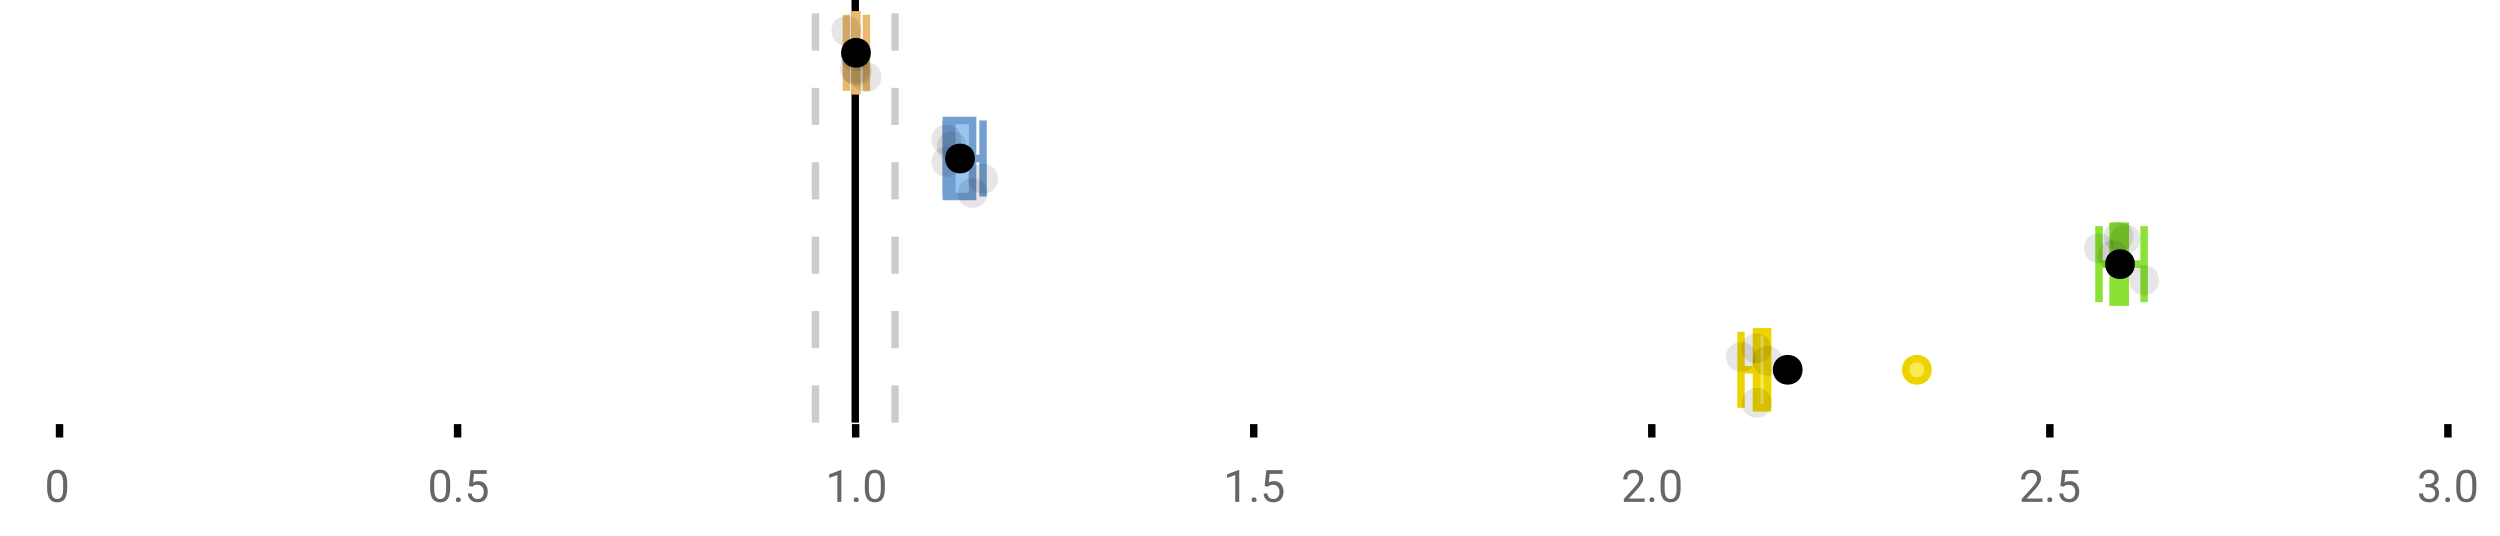 <?xml version="1.0" encoding="UTF-8"?>
<svg xmlns="http://www.w3.org/2000/svg" xmlns:xlink="http://www.w3.org/1999/xlink" width="672pt" height="144pt" viewBox="0 0 672 144" version="1.1">
<defs>
<clipPath id="clip1">
  <path d="M 228 0 L 231 0 L 231 113.602 L 228 113.602 Z M 228 0 "/>
</clipPath>
<clipPath id="clip2">
  <path d="M 218 0 L 221 0 L 221 113.602 L 218 113.602 Z M 218 0 "/>
</clipPath>
<clipPath id="clip3">
  <path d="M 239 0 L 242 0 L 242 113.602 L 239 113.602 Z M 239 0 "/>
</clipPath>
<clipPath id="clip4">
  <path d="M 483 68 L 547 68 L 547 113.602 L 483 113.602 Z M 483 68 "/>
</clipPath>
<clipPath id="clip5">
  <path d="M 449 68 L 512 68 L 512 113.602 L 449 113.602 Z M 449 68 "/>
</clipPath>
</defs>
<g id="surface1248561">
<rect x="0" y="0" width="672" height="144" style="fill:rgb(100%,100%,100%);fill-opacity:1;stroke:none;"/>
<path style=" stroke:none;fill-rule:nonzero;fill:rgb(100%,100%,100%);fill-opacity:1;" d="M 0 0 L 672 0 L 672 76 L 0 76 Z M 0 0 "/>
<path style="fill:none;stroke-width:1;stroke-linecap:butt;stroke-linejoin:miter;stroke:rgb(0%,0%,0%);stroke-opacity:1;stroke-miterlimit:10;" d="M 8 57 L 8 58.801 " transform="matrix(2,0,0,2,0,0)"/>
<path style="fill:none;stroke-width:1;stroke-linecap:butt;stroke-linejoin:miter;stroke:rgb(0%,0%,0%);stroke-opacity:1;stroke-miterlimit:10;" d="M 61.5 57 L 61.5 58.801 " transform="matrix(2,0,0,2,0,0)"/>
<path style="fill:none;stroke-width:1;stroke-linecap:butt;stroke-linejoin:miter;stroke:rgb(0%,0%,0%);stroke-opacity:1;stroke-miterlimit:10;" d="M 115 57 L 115 58.801 " transform="matrix(2,0,0,2,0,0)"/>
<path style="fill:none;stroke-width:1;stroke-linecap:butt;stroke-linejoin:miter;stroke:rgb(0%,0%,0%);stroke-opacity:1;stroke-miterlimit:10;" d="M 168.5 57 L 168.5 58.801 " transform="matrix(2,0,0,2,0,0)"/>
<path style="fill:none;stroke-width:1;stroke-linecap:butt;stroke-linejoin:miter;stroke:rgb(0%,0%,0%);stroke-opacity:1;stroke-miterlimit:10;" d="M 222 57 L 222 58.801 " transform="matrix(2,0,0,2,0,0)"/>
<path style="fill:none;stroke-width:1;stroke-linecap:butt;stroke-linejoin:miter;stroke:rgb(0%,0%,0%);stroke-opacity:1;stroke-miterlimit:10;" d="M 275.5 57 L 275.5 58.801 " transform="matrix(2,0,0,2,0,0)"/>
<path style="fill:none;stroke-width:1;stroke-linecap:butt;stroke-linejoin:miter;stroke:rgb(0%,0%,0%);stroke-opacity:1;stroke-miterlimit:10;" d="M 329 57 L 329 58.801 " transform="matrix(2,0,0,2,0,0)"/>
<path style=" stroke:none;fill-rule:nonzero;fill:rgb(40%,40%,40%);fill-opacity:1;" d="M 18.062 131.262 C 18.062 132.535 17.844 133.48 17.406 134.105 C 16.977 134.723 16.301 135.027 15.375 135.027 C 14.469 135.027 13.797 134.727 13.359 134.121 C 12.922 133.52 12.691 132.613 12.672 131.402 L 12.672 129.965 C 12.672 128.707 12.883 127.773 13.312 127.168 C 13.75 126.555 14.43 126.246 15.359 126.246 C 16.273 126.246 16.953 126.543 17.391 127.137 C 17.828 127.723 18.051 128.629 18.062 129.855 Z M 16.969 129.777 C 16.969 128.863 16.836 128.195 16.578 127.777 C 16.328 127.352 15.922 127.137 15.359 127.137 C 14.805 127.137 14.398 127.352 14.141 127.777 C 13.891 128.195 13.766 128.836 13.766 129.699 L 13.766 131.434 C 13.766 132.352 13.895 133.035 14.156 133.48 C 14.426 133.918 14.832 134.137 15.375 134.137 C 15.906 134.137 16.301 133.93 16.562 133.512 C 16.82 133.098 16.957 132.445 16.969 131.559 Z M 12 123.77 "/>
<path style=" stroke:none;fill-rule:nonzero;fill:rgb(40%,40%,40%);fill-opacity:1;" d="M 121.008 131.262 C 121.008 132.535 120.789 133.48 120.352 134.105 C 119.922 134.723 119.246 135.027 118.32 135.027 C 117.414 135.027 116.742 134.727 116.305 134.121 C 115.867 133.52 115.637 132.613 115.617 131.402 L 115.617 129.965 C 115.617 128.707 115.828 127.773 116.258 127.168 C 116.695 126.555 117.375 126.246 118.305 126.246 C 119.219 126.246 119.898 126.543 120.336 127.137 C 120.773 127.723 120.996 128.629 121.008 129.855 Z M 119.914 129.777 C 119.914 128.863 119.781 128.195 119.523 127.777 C 119.273 127.352 118.867 127.137 118.305 127.137 C 117.75 127.137 117.344 127.352 117.086 127.777 C 116.836 128.195 116.711 128.836 116.711 129.699 L 116.711 131.434 C 116.711 132.352 116.84 133.035 117.102 133.48 C 117.371 133.918 117.777 134.137 118.32 134.137 C 118.852 134.137 119.246 133.93 119.508 133.512 C 119.766 133.098 119.902 132.445 119.914 131.559 Z M 122.527 134.34 C 122.527 134.152 122.578 133.996 122.684 133.871 C 122.797 133.746 122.965 133.684 123.184 133.684 C 123.41 133.684 123.582 133.746 123.699 133.871 C 123.812 133.996 123.871 134.152 123.871 134.34 C 123.871 134.52 123.812 134.668 123.699 134.793 C 123.582 134.906 123.41 134.965 123.184 134.965 C 122.965 134.965 122.797 134.906 122.684 134.793 C 122.578 134.668 122.527 134.52 122.527 134.34 Z M 126.047 130.621 L 126.484 126.371 L 130.859 126.371 L 130.859 127.371 L 127.406 127.371 L 127.141 129.699 C 127.566 129.449 128.047 129.324 128.578 129.324 C 129.348 129.324 129.961 129.586 130.422 130.105 C 130.879 130.617 131.109 131.309 131.109 132.184 C 131.109 133.059 130.867 133.754 130.391 134.262 C 129.922 134.773 129.258 135.027 128.406 135.027 C 127.656 135.027 127.039 134.82 126.562 134.402 C 126.082 133.977 125.812 133.395 125.75 132.652 L 126.766 132.652 C 126.836 133.145 127.016 133.512 127.297 133.762 C 127.578 134.012 127.945 134.137 128.406 134.137 C 128.906 134.137 129.301 133.965 129.594 133.621 C 129.883 133.277 130.031 132.805 130.031 132.199 C 130.031 131.629 129.875 131.168 129.562 130.824 C 129.25 130.48 128.832 130.309 128.312 130.309 C 127.844 130.309 127.473 130.41 127.203 130.605 L 126.922 130.84 Z M 114.945 123.77 "/>
<path style=" stroke:none;fill-rule:nonzero;fill:rgb(40%,40%,40%);fill-opacity:1;" d="M 226.16 134.902 L 225.082 134.902 L 225.082 127.684 L 222.895 128.48 L 222.895 127.496 L 226.004 126.324 L 226.16 126.324 Z M 229.477 134.34 C 229.477 134.152 229.527 133.996 229.633 133.871 C 229.746 133.746 229.914 133.684 230.133 133.684 C 230.359 133.684 230.531 133.746 230.648 133.871 C 230.762 133.996 230.82 134.152 230.82 134.34 C 230.82 134.52 230.762 134.668 230.648 134.793 C 230.531 134.906 230.359 134.965 230.133 134.965 C 229.914 134.965 229.746 134.906 229.633 134.793 C 229.527 134.668 229.477 134.52 229.477 134.34 Z M 237.852 131.262 C 237.852 132.535 237.633 133.48 237.195 134.105 C 236.766 134.723 236.09 135.027 235.164 135.027 C 234.258 135.027 233.586 134.727 233.148 134.121 C 232.711 133.52 232.48 132.613 232.461 131.402 L 232.461 129.965 C 232.461 128.707 232.672 127.773 233.102 127.168 C 233.539 126.555 234.219 126.246 235.148 126.246 C 236.062 126.246 236.742 126.543 237.18 127.137 C 237.617 127.723 237.84 128.629 237.852 129.855 Z M 236.758 129.777 C 236.758 128.863 236.625 128.195 236.367 127.777 C 236.117 127.352 235.711 127.137 235.148 127.137 C 234.594 127.137 234.188 127.352 233.93 127.777 C 233.68 128.195 233.555 128.836 233.555 129.699 L 233.555 131.434 C 233.555 132.352 233.684 133.035 233.945 133.48 C 234.215 133.918 234.621 134.137 235.164 134.137 C 235.695 134.137 236.09 133.93 236.352 133.512 C 236.609 133.098 236.746 132.445 236.758 131.559 Z M 221.895 123.77 "/>
<path style=" stroke:none;fill-rule:nonzero;fill:rgb(40%,40%,40%);fill-opacity:1;" d="M 333.105 134.902 L 332.027 134.902 L 332.027 127.684 L 329.84 128.48 L 329.84 127.496 L 332.949 126.324 L 333.105 126.324 Z M 336.422 134.34 C 336.422 134.152 336.473 133.996 336.578 133.871 C 336.691 133.746 336.859 133.684 337.078 133.684 C 337.305 133.684 337.477 133.746 337.594 133.871 C 337.707 133.996 337.766 134.152 337.766 134.34 C 337.766 134.52 337.707 134.668 337.594 134.793 C 337.477 134.906 337.305 134.965 337.078 134.965 C 336.859 134.965 336.691 134.906 336.578 134.793 C 336.473 134.668 336.422 134.52 336.422 134.34 Z M 339.938 130.621 L 340.375 126.371 L 344.75 126.371 L 344.75 127.371 L 341.297 127.371 L 341.031 129.699 C 341.457 129.449 341.938 129.324 342.469 129.324 C 343.238 129.324 343.852 129.586 344.312 130.105 C 344.77 130.617 345 131.309 345 132.184 C 345 133.059 344.758 133.754 344.281 134.262 C 343.812 134.773 343.148 135.027 342.297 135.027 C 341.547 135.027 340.93 134.82 340.453 134.402 C 339.973 133.977 339.703 133.395 339.641 132.652 L 340.656 132.652 C 340.727 133.145 340.906 133.512 341.188 133.762 C 341.469 134.012 341.836 134.137 342.297 134.137 C 342.797 134.137 343.191 133.965 343.484 133.621 C 343.773 133.277 343.922 132.805 343.922 132.199 C 343.922 131.629 343.766 131.168 343.453 130.824 C 343.141 130.48 342.723 130.309 342.203 130.309 C 341.734 130.309 341.363 130.41 341.094 130.605 L 340.812 130.84 Z M 328.84 123.77 "/>
<path style=" stroke:none;fill-rule:nonzero;fill:rgb(40%,40%,40%);fill-opacity:1;" d="M 442.086 134.902 L 436.492 134.902 L 436.492 134.121 L 439.445 130.84 C 439.883 130.34 440.184 129.941 440.352 129.637 C 440.516 129.324 440.602 129.004 440.602 128.668 C 440.602 128.223 440.465 127.855 440.195 127.574 C 439.934 127.285 439.574 127.137 439.117 127.137 C 438.586 127.137 438.168 127.293 437.867 127.605 C 437.562 127.91 437.414 128.336 437.414 128.887 L 436.336 128.887 C 436.336 128.098 436.586 127.461 437.086 126.98 C 437.594 126.492 438.273 126.246 439.117 126.246 C 439.918 126.246 440.547 126.457 441.008 126.871 C 441.465 127.289 441.695 127.848 441.695 128.543 C 441.695 129.379 441.156 130.379 440.086 131.543 L 437.805 134.012 L 442.086 134.012 Z M 443.371 134.34 C 443.371 134.152 443.422 133.996 443.527 133.871 C 443.641 133.746 443.809 133.684 444.027 133.684 C 444.254 133.684 444.426 133.746 444.543 133.871 C 444.656 133.996 444.715 134.152 444.715 134.34 C 444.715 134.52 444.656 134.668 444.543 134.793 C 444.426 134.906 444.254 134.965 444.027 134.965 C 443.809 134.965 443.641 134.906 443.527 134.793 C 443.422 134.668 443.371 134.52 443.371 134.34 Z M 451.75 131.262 C 451.75 132.535 451.531 133.48 451.094 134.105 C 450.664 134.723 449.988 135.027 449.062 135.027 C 448.156 135.027 447.484 134.727 447.047 134.121 C 446.609 133.52 446.379 132.613 446.359 131.402 L 446.359 129.965 C 446.359 128.707 446.57 127.773 447 127.168 C 447.438 126.555 448.117 126.246 449.047 126.246 C 449.961 126.246 450.641 126.543 451.078 127.137 C 451.516 127.723 451.738 128.629 451.75 129.855 Z M 450.656 129.777 C 450.656 128.863 450.523 128.195 450.266 127.777 C 450.016 127.352 449.609 127.137 449.047 127.137 C 448.492 127.137 448.086 127.352 447.828 127.777 C 447.578 128.195 447.453 128.836 447.453 129.699 L 447.453 131.434 C 447.453 132.352 447.582 133.035 447.844 133.48 C 448.113 133.918 448.52 134.137 449.062 134.137 C 449.594 134.137 449.988 133.93 450.25 133.512 C 450.508 133.098 450.645 132.445 450.656 131.559 Z M 435.789 123.77 "/>
<path style=" stroke:none;fill-rule:nonzero;fill:rgb(40%,40%,40%);fill-opacity:1;" d="M 549.031 134.902 L 543.438 134.902 L 543.438 134.121 L 546.391 130.84 C 546.828 130.34 547.129 129.941 547.297 129.637 C 547.461 129.324 547.547 129.004 547.547 128.668 C 547.547 128.223 547.41 127.855 547.141 127.574 C 546.879 127.285 546.52 127.137 546.062 127.137 C 545.531 127.137 545.113 127.293 544.812 127.605 C 544.508 127.91 544.359 128.336 544.359 128.887 L 543.281 128.887 C 543.281 128.098 543.531 127.461 544.031 126.98 C 544.539 126.492 545.219 126.246 546.062 126.246 C 546.863 126.246 547.492 126.457 547.953 126.871 C 548.41 127.289 548.641 127.848 548.641 128.543 C 548.641 129.379 548.102 130.379 547.031 131.543 L 544.75 134.012 L 549.031 134.012 Z M 550.316 134.34 C 550.316 134.152 550.367 133.996 550.473 133.871 C 550.586 133.746 550.754 133.684 550.973 133.684 C 551.199 133.684 551.371 133.746 551.488 133.871 C 551.602 133.996 551.66 134.152 551.66 134.34 C 551.66 134.52 551.602 134.668 551.488 134.793 C 551.371 134.906 551.199 134.965 550.973 134.965 C 550.754 134.965 550.586 134.906 550.473 134.793 C 550.367 134.668 550.316 134.52 550.316 134.34 Z M 553.836 130.621 L 554.273 126.371 L 558.648 126.371 L 558.648 127.371 L 555.195 127.371 L 554.93 129.699 C 555.355 129.449 555.836 129.324 556.367 129.324 C 557.137 129.324 557.75 129.586 558.211 130.105 C 558.668 130.617 558.898 131.309 558.898 132.184 C 558.898 133.059 558.656 133.754 558.18 134.262 C 557.711 134.773 557.047 135.027 556.195 135.027 C 555.445 135.027 554.828 134.82 554.352 134.402 C 553.871 133.977 553.602 133.395 553.539 132.652 L 554.555 132.652 C 554.625 133.145 554.805 133.512 555.086 133.762 C 555.367 134.012 555.734 134.137 556.195 134.137 C 556.695 134.137 557.09 133.965 557.383 133.621 C 557.672 133.277 557.82 132.805 557.82 132.199 C 557.82 131.629 557.664 131.168 557.352 130.824 C 557.039 130.48 556.621 130.309 556.102 130.309 C 555.633 130.309 555.262 130.41 554.992 130.605 L 554.711 130.84 Z M 542.734 123.77 "/>
<path style=" stroke:none;fill-rule:nonzero;fill:rgb(40%,40%,40%);fill-opacity:1;" d="M 651.965 130.105 L 652.777 130.105 C 653.297 130.098 653.703 129.961 653.996 129.699 C 654.285 129.441 654.434 129.086 654.434 128.637 C 654.434 127.637 653.934 127.137 652.934 127.137 C 652.465 127.137 652.09 127.273 651.809 127.543 C 651.535 127.816 651.402 128.168 651.402 128.605 L 650.309 128.605 C 650.309 127.93 650.551 127.367 651.043 126.918 C 651.543 126.473 652.172 126.246 652.934 126.246 C 653.734 126.246 654.363 126.461 654.824 126.887 C 655.281 127.316 655.512 127.91 655.512 128.668 C 655.512 129.043 655.391 129.402 655.152 129.746 C 654.91 130.09 654.582 130.352 654.168 130.527 C 654.637 130.676 654.996 130.918 655.246 131.262 C 655.504 131.605 655.637 132.027 655.637 132.527 C 655.637 133.289 655.387 133.898 654.887 134.355 C 654.387 134.805 653.734 135.027 652.934 135.027 C 652.141 135.027 651.488 134.809 650.98 134.371 C 650.48 133.934 650.23 133.363 650.23 132.652 L 651.324 132.652 C 651.324 133.102 651.469 133.461 651.762 133.73 C 652.051 134.004 652.449 134.137 652.949 134.137 C 653.469 134.137 653.863 134.004 654.137 133.73 C 654.418 133.449 654.559 133.055 654.559 132.543 C 654.559 132.055 654.406 131.68 654.105 131.418 C 653.801 131.148 653.359 131.008 652.777 130.996 L 651.965 130.996 Z M 657.266 134.34 C 657.266 134.152 657.316 133.996 657.422 133.871 C 657.535 133.746 657.703 133.684 657.922 133.684 C 658.148 133.684 658.32 133.746 658.438 133.871 C 658.551 133.996 658.609 134.152 658.609 134.34 C 658.609 134.52 658.551 134.668 658.438 134.793 C 658.32 134.906 658.148 134.965 657.922 134.965 C 657.703 134.965 657.535 134.906 657.422 134.793 C 657.316 134.668 657.266 134.52 657.266 134.34 Z M 665.641 131.262 C 665.641 132.535 665.422 133.48 664.984 134.105 C 664.555 134.723 663.879 135.027 662.953 135.027 C 662.047 135.027 661.375 134.727 660.938 134.121 C 660.5 133.52 660.27 132.613 660.25 131.402 L 660.25 129.965 C 660.25 128.707 660.461 127.773 660.891 127.168 C 661.328 126.555 662.008 126.246 662.938 126.246 C 663.852 126.246 664.531 126.543 664.969 127.137 C 665.406 127.723 665.629 128.629 665.641 129.855 Z M 664.547 129.777 C 664.547 128.863 664.414 128.195 664.156 127.777 C 663.906 127.352 663.5 127.137 662.938 127.137 C 662.383 127.137 661.977 127.352 661.719 127.777 C 661.469 128.195 661.344 128.836 661.344 129.699 L 661.344 131.434 C 661.344 132.352 661.473 133.035 661.734 133.48 C 662.004 133.918 662.41 134.137 662.953 134.137 C 663.484 134.137 663.879 133.93 664.141 133.512 C 664.398 133.098 664.535 132.445 664.547 131.559 Z M 649.684 123.77 "/>
<g clip-path="url(#clip1)" clip-rule="nonzero">
<path style="fill:none;stroke-width:1;stroke-linecap:butt;stroke-linejoin:miter;stroke:rgb(0%,0%,0%);stroke-opacity:1;stroke-miterlimit:10;" d="M -0.001 0 L 56.8 0 " transform="matrix(0,-2,2,0,229.894,113.6)"/>
</g>
<g clip-path="url(#clip2)" clip-rule="nonzero">
<path style="fill:none;stroke-width:1;stroke-linecap:butt;stroke-linejoin:miter;stroke:rgb(80%,80%,80%);stroke-opacity:1;stroke-dasharray:5,5;stroke-miterlimit:10;" d="M -0.001 -0 L 56.8 -0 " transform="matrix(0,-2,2,0,219.199,113.6)"/>
</g>
<g clip-path="url(#clip3)" clip-rule="nonzero">
<path style="fill:none;stroke-width:1;stroke-linecap:butt;stroke-linejoin:miter;stroke:rgb(80%,80%,80%);stroke-opacity:1;stroke-dasharray:5,5;stroke-miterlimit:10;" d="M -0.001 0 L 56.8 0 " transform="matrix(0,-2,2,0,240.589,113.6)"/>
</g>
<path style=" stroke:none;fill-rule:nonzero;fill:rgb(93.725%,81.569%,65.49%);fill-opacity:1;" d="M 229.797 3.977 L 230.352 3.977 L 230.352 24.426 L 229.797 24.426 Z M 229.797 3.977 "/>
<path style="fill:none;stroke-width:1;stroke-linecap:butt;stroke-linejoin:miter;stroke:rgb(91.373%,72.549%,43.137%);stroke-opacity:1;stroke-miterlimit:10;" d="M 114.947 1.988 L 114.947 12.213 Z M 114.947 1.988 " transform="matrix(2,0,0,2,0,0)"/>
<path style="fill:none;stroke-width:1;stroke-linecap:butt;stroke-linejoin:miter;stroke:rgb(91.373%,72.549%,43.137%);stroke-opacity:1;stroke-miterlimit:10;" d="M 114.898 1.988 L 115.176 1.988 L 115.176 12.213 L 114.898 12.213 Z M 114.898 1.988 " transform="matrix(2,0,0,2,0,0)"/>
<path style="fill:none;stroke-width:1;stroke-linecap:butt;stroke-linejoin:miter;stroke:rgb(91.373%,72.549%,43.137%);stroke-opacity:1;stroke-miterlimit:10;" d="M 113.756 1.988 L 113.756 12.213 M 113.756 7.1 L 114.898 7.1 M 116.447 1.988 L 116.447 12.213 M 116.447 7.1 L 115.176 7.1 Z M 116.447 7.1 " transform="matrix(2,0,0,2,0,0)"/>
<path style="fill-rule:nonzero;fill:rgb(0%,0%,0%);fill-opacity:1;stroke-width:1;stroke-linecap:butt;stroke-linejoin:miter;stroke:rgb(0%,0%,0%);stroke-opacity:1;stroke-miterlimit:10;" d="M 116.545 7.1 C 116.545 9.1 113.545 9.1 113.545 7.1 C 113.545 5.1 116.545 5.1 116.545 7.1 Z M 116.545 7.1 " transform="matrix(2,0,0,2,0,0)"/>
<path style=" stroke:none;fill-rule:nonzero;fill:rgb(0%,0%,0%);fill-opacity:0.098;" d="M 231.512 8.297 C 231.512 13.629 223.512 13.629 223.512 8.297 C 223.512 2.965 231.512 2.965 231.512 8.297 Z M 231.512 8.297 "/>
<path style=" stroke:none;fill-rule:nonzero;fill:rgb(0%,0%,0%);fill-opacity:0.098;" d="M 233.797 18.48 C 233.797 23.816 225.797 23.816 225.797 18.48 C 225.797 13.148 233.797 13.148 233.797 18.48 Z M 233.797 18.48 "/>
<path style=" stroke:none;fill-rule:nonzero;fill:rgb(0%,0%,0%);fill-opacity:0.098;" d="M 233.895 15.156 C 233.895 20.488 225.895 20.488 225.895 15.156 C 225.895 9.824 233.895 9.824 233.895 15.156 Z M 233.895 15.156 "/>
<path style=" stroke:none;fill-rule:nonzero;fill:rgb(0%,0%,0%);fill-opacity:0.098;" d="M 234.352 19.082 C 234.352 24.418 226.352 24.418 226.352 19.082 C 226.352 13.75 234.352 13.75 234.352 19.082 Z M 234.352 19.082 "/>
<path style=" stroke:none;fill-rule:nonzero;fill:rgb(0%,0%,0%);fill-opacity:0.098;" d="M 236.895 20.734 C 236.895 26.066 228.895 26.066 228.895 20.734 C 228.895 15.398 236.895 15.398 236.895 20.734 Z M 236.895 20.734 "/>
<path style=" stroke:none;fill-rule:nonzero;fill:rgb(59.216%,76.863%,94.118%);fill-opacity:1;" d="M 254.387 32.375 L 261.434 32.375 L 261.434 52.824 L 254.387 52.824 Z M 254.387 32.375 "/>
<path style="fill:none;stroke-width:1;stroke-linecap:butt;stroke-linejoin:miter;stroke:rgb(44.706%,62.353%,81.176%);stroke-opacity:1;stroke-miterlimit:10;" d="M 127.928 16.188 L 127.928 26.412 Z M 127.928 16.188 " transform="matrix(2,0,0,2,0,0)"/>
<path style="fill:none;stroke-width:1;stroke-linecap:butt;stroke-linejoin:miter;stroke:rgb(44.706%,62.353%,81.176%);stroke-opacity:1;stroke-miterlimit:10;" d="M 127.193 16.188 L 130.717 16.188 L 130.717 26.412 L 127.193 26.412 Z M 127.193 16.188 " transform="matrix(2,0,0,2,0,0)"/>
<path style="fill:none;stroke-width:1;stroke-linecap:butt;stroke-linejoin:miter;stroke:rgb(44.706%,62.353%,81.176%);stroke-opacity:1;stroke-miterlimit:10;" d="M 127.178 16.188 L 127.178 26.412 M 127.178 21.301 L 127.193 21.301 M 132.119 16.188 L 132.119 26.412 M 132.119 21.301 L 130.717 21.301 Z M 132.119 21.301 " transform="matrix(2,0,0,2,0,0)"/>
<path style="fill-rule:nonzero;fill:rgb(0%,0%,0%);fill-opacity:1;stroke-width:1;stroke-linecap:butt;stroke-linejoin:miter;stroke:rgb(0%,0%,0%);stroke-opacity:1;stroke-miterlimit:10;" d="M 130.527 21.301 C 130.527 23.301 127.527 23.301 127.527 21.301 C 127.527 19.301 130.527 19.301 130.527 21.301 Z M 130.527 21.301 " transform="matrix(2,0,0,2,0,0)"/>
<path style=" stroke:none;fill-rule:nonzero;fill:rgb(0%,0%,0%);fill-opacity:0.098;" d="M 258.355 37.512 C 258.355 42.844 250.355 42.844 250.355 37.512 C 250.355 32.18 258.355 32.18 258.355 37.512 Z M 258.355 37.512 "/>
<path style=" stroke:none;fill-rule:nonzero;fill:rgb(0%,0%,0%);fill-opacity:0.098;" d="M 258.387 43.527 C 258.387 48.859 250.387 48.859 250.387 43.527 C 250.387 38.195 258.387 38.195 258.387 43.527 Z M 258.387 43.527 "/>
<path style=" stroke:none;fill-rule:nonzero;fill:rgb(0%,0%,0%);fill-opacity:0.098;" d="M 259.855 39.375 C 259.855 44.707 251.855 44.707 251.855 39.375 C 251.855 34.043 259.855 34.043 259.855 39.375 Z M 259.855 39.375 "/>
<path style=" stroke:none;fill-rule:nonzero;fill:rgb(0%,0%,0%);fill-opacity:0.098;" d="M 265.434 51.879 C 265.434 57.215 257.434 57.215 257.434 51.879 C 257.434 46.547 265.434 46.547 265.434 51.879 Z M 265.434 51.879 "/>
<path style=" stroke:none;fill-rule:nonzero;fill:rgb(0%,0%,0%);fill-opacity:0.098;" d="M 268.238 48.035 C 268.238 53.367 260.238 53.367 260.238 48.035 C 260.238 42.699 268.238 42.699 268.238 48.035 Z M 268.238 48.035 "/>
<path style=" stroke:none;fill-rule:nonzero;fill:rgb(71.765%,96.863%,45.49%);fill-opacity:1;" d="M 567.988 60.777 L 571.281 60.777 L 571.281 81.227 L 567.988 81.227 Z M 567.988 60.777 "/>
<path style="fill:none;stroke-width:1;stroke-linecap:butt;stroke-linejoin:miter;stroke:rgb(54.118%,88.627%,20.392%);stroke-opacity:1;stroke-miterlimit:10;" d="M 284.744 30.389 L 284.744 40.611 Z M 284.744 30.389 " transform="matrix(2,0,0,2,0,0)"/>
<path style="fill:none;stroke-width:1;stroke-linecap:butt;stroke-linejoin:miter;stroke:rgb(54.118%,88.627%,20.392%);stroke-opacity:1;stroke-miterlimit:10;" d="M 283.994 30.389 L 285.641 30.389 L 285.641 40.613 L 283.994 40.613 Z M 283.994 30.389 " transform="matrix(2,0,0,2,0,0)"/>
<path style="fill:none;stroke-width:1;stroke-linecap:butt;stroke-linejoin:miter;stroke:rgb(54.118%,88.627%,20.392%);stroke-opacity:1;stroke-miterlimit:10;" d="M 282.104 30.389 L 282.104 40.611 M 282.104 35.5 L 283.994 35.5 M 288.17 30.389 L 288.17 40.611 M 288.17 35.5 L 285.643 35.5 Z M 288.17 35.5 " transform="matrix(2,0,0,2,0,0)"/>
<path style="fill-rule:nonzero;fill:rgb(0%,0%,0%);fill-opacity:1;stroke-width:1;stroke-linecap:butt;stroke-linejoin:miter;stroke:rgb(0%,0%,0%);stroke-opacity:1;stroke-miterlimit:10;" d="M 286.432 35.5 C 286.432 37.5 283.432 37.5 283.432 35.5 C 283.432 33.5 286.432 33.5 286.432 35.5 Z M 286.432 35.5 " transform="matrix(2,0,0,2,0,0)"/>
<path style=" stroke:none;fill-rule:nonzero;fill:rgb(0%,0%,0%);fill-opacity:0.098;" d="M 568.207 66.727 C 568.207 72.062 560.207 72.062 560.207 66.727 C 560.207 61.395 568.207 61.395 568.207 66.727 Z M 568.207 66.727 "/>
<path style=" stroke:none;fill-rule:nonzero;fill:rgb(0%,0%,0%);fill-opacity:0.098;" d="M 571.988 68.57 C 571.988 73.906 563.988 73.906 563.988 68.57 C 563.988 63.238 571.988 63.238 571.988 68.57 Z M 571.988 68.57 "/>
<path style=" stroke:none;fill-rule:nonzero;fill:rgb(0%,0%,0%);fill-opacity:0.098;" d="M 573.488 63.594 C 573.488 68.926 565.488 68.926 565.488 63.594 C 565.488 58.262 573.488 58.262 573.488 63.594 Z M 573.488 63.594 "/>
<path style=" stroke:none;fill-rule:nonzero;fill:rgb(0%,0%,0%);fill-opacity:0.098;" d="M 575.285 64.23 C 575.285 69.562 567.285 69.562 567.285 64.23 C 567.285 58.895 575.285 58.895 575.285 64.23 Z M 575.285 64.23 "/>
<path style=" stroke:none;fill-rule:nonzero;fill:rgb(0%,0%,0%);fill-opacity:0.098;" d="M 580.34 75.336 C 580.34 80.668 572.34 80.668 572.34 75.336 C 572.34 70 580.34 70 580.34 75.336 Z M 580.34 75.336 "/>
<path style=" stroke:none;fill-rule:nonzero;fill:rgb(98.824%,91.373%,30.98%);fill-opacity:1;" d="M 472.133 89.176 L 475.102 89.176 L 475.102 109.625 L 472.133 109.625 Z M 472.133 89.176 "/>
<path style="fill:none;stroke-width:1;stroke-linecap:butt;stroke-linejoin:miter;stroke:rgb(92.941%,83.137%,0%);stroke-opacity:1;stroke-miterlimit:10;" d="M 236.098 44.588 L 236.098 54.812 Z M 236.098 44.588 " transform="matrix(2,0,0,2,0,0)"/>
<path style="fill:none;stroke-width:1;stroke-linecap:butt;stroke-linejoin:miter;stroke:rgb(92.941%,83.137%,0%);stroke-opacity:1;stroke-miterlimit:10;" d="M 236.066 44.588 L 237.551 44.588 L 237.551 54.812 L 236.066 54.812 Z M 236.066 44.588 " transform="matrix(2,0,0,2,0,0)"/>
<path style="fill:none;stroke-width:1;stroke-linecap:butt;stroke-linejoin:miter;stroke:rgb(92.941%,83.137%,0%);stroke-opacity:1;stroke-miterlimit:10;" d="M 233.994 44.588 L 233.994 54.812 M 233.994 49.699 L 236.066 49.699 M 237.549 44.588 L 237.549 54.812 M 237.549 49.699 Z M 237.549 49.699 " transform="matrix(2,0,0,2,0,0)"/>
<path style=" stroke:none;fill-rule:nonzero;fill:rgb(98.824%,91.373%,30.98%);fill-opacity:1;" d="M 518.25 99.398 C 518.25 103.398 512.25 103.398 512.25 99.398 C 512.25 95.398 518.25 95.398 518.25 99.398 Z M 518.25 99.398 "/>
<g clip-path="url(#clip4)" clip-rule="nonzero">
<path style="fill:none;stroke-width:1;stroke-linecap:butt;stroke-linejoin:miter;stroke:rgb(92.941%,83.137%,0%);stroke-opacity:1;stroke-miterlimit:10;" d="M 259.125 49.699 C 259.125 51.699 256.125 51.699 256.125 49.699 C 256.125 47.699 259.125 47.699 259.125 49.699 Z M 259.125 49.699 " transform="matrix(2,0,0,2,0,0)"/>
</g>
<path style=" stroke:none;fill-rule:nonzero;fill:rgb(0%,0%,0%);fill-opacity:1;" d="M 483.535 99.398 C 483.535 103.398 477.535 103.398 477.535 99.398 C 477.535 95.398 483.535 95.398 483.535 99.398 Z M 483.535 99.398 "/>
<g clip-path="url(#clip5)" clip-rule="nonzero">
<path style="fill:none;stroke-width:1;stroke-linecap:butt;stroke-linejoin:miter;stroke:rgb(0%,0%,0%);stroke-opacity:1;stroke-miterlimit:10;" d="M 241.768 49.699 C 241.768 51.699 238.768 51.699 238.768 49.699 C 238.768 47.699 241.768 47.699 241.768 49.699 Z M 241.768 49.699 " transform="matrix(2,0,0,2,0,0)"/>
</g>
<path style=" stroke:none;fill-rule:nonzero;fill:rgb(0%,0%,0%);fill-opacity:0.098;" d="M 471.988 95.941 C 471.988 101.277 463.988 101.277 463.988 95.941 C 463.988 90.609 471.988 90.609 471.988 95.941 Z M 471.988 95.941 "/>
<path style=" stroke:none;fill-rule:nonzero;fill:rgb(0%,0%,0%);fill-opacity:0.098;" d="M 476.133 93.617 C 476.133 98.949 468.133 98.949 468.133 93.617 C 468.133 88.281 476.133 88.281 476.133 93.617 Z M 476.133 93.617 "/>
<path style=" stroke:none;fill-rule:nonzero;fill:rgb(0%,0%,0%);fill-opacity:0.098;" d="M 476.195 108.262 C 476.195 113.594 468.195 113.594 468.195 108.262 C 468.195 102.93 476.195 102.93 476.195 108.262 Z M 476.195 108.262 "/>
<path style=" stroke:none;fill-rule:nonzero;fill:rgb(0%,0%,0%);fill-opacity:0.098;" d="M 479.098 97.027 C 479.098 102.359 471.098 102.359 471.098 97.027 C 471.098 91.691 479.098 91.691 479.098 97.027 Z M 479.098 97.027 "/>
</g>
</svg>
